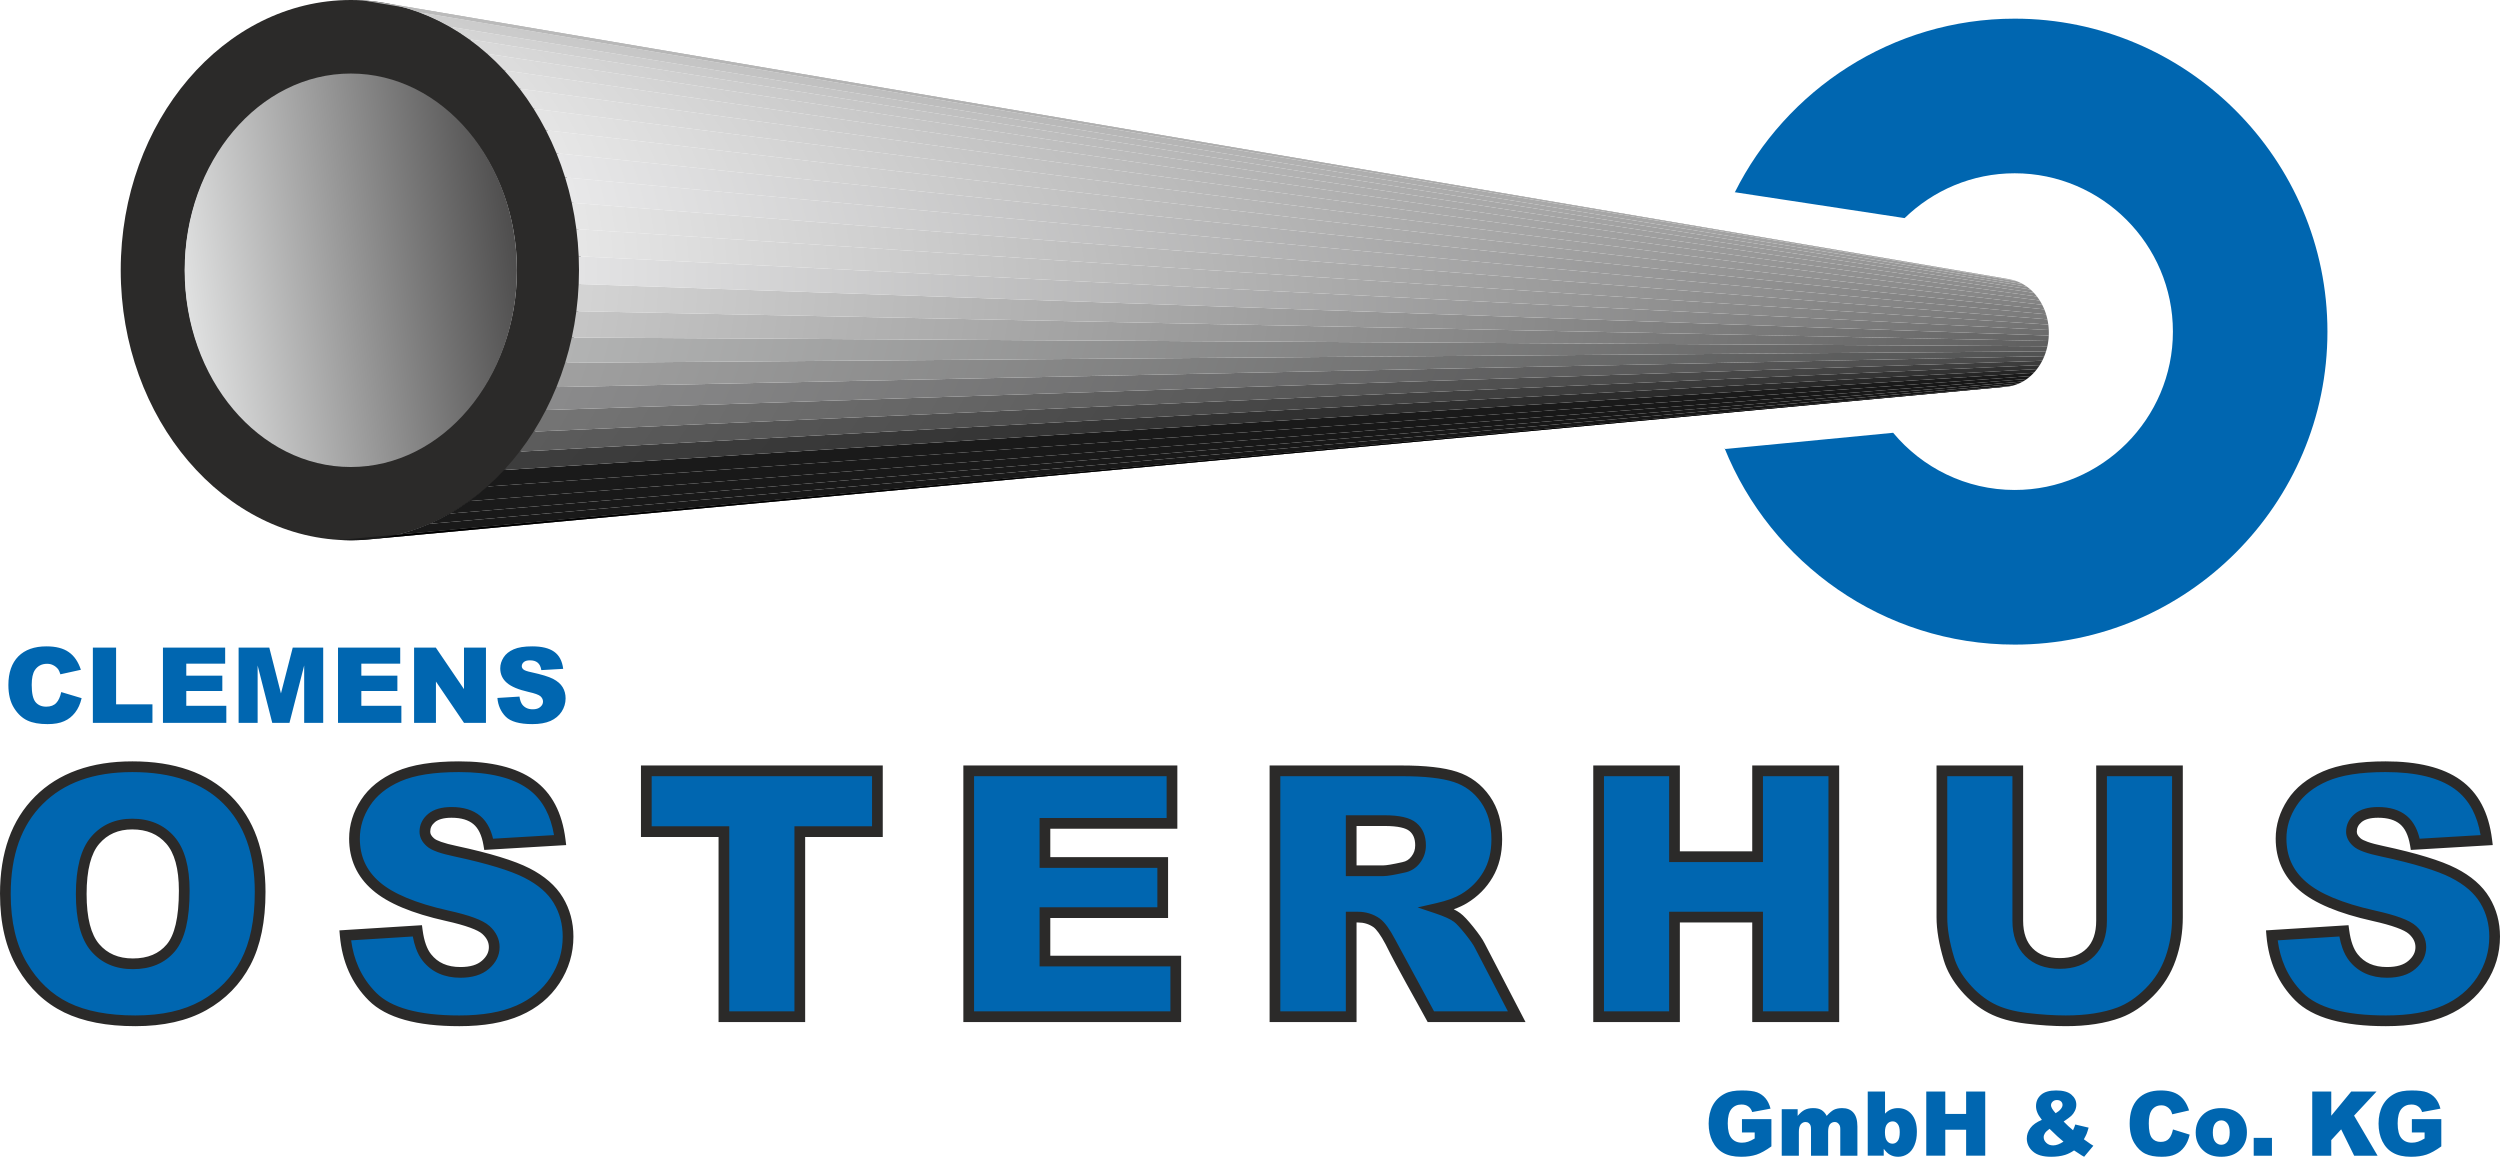 <?xml version="1.0" encoding="utf-8"?>
<svg xmlns="http://www.w3.org/2000/svg" height="370.167mm" style="shape-rendering:geometricPrecision; text-rendering:geometricPrecision; image-rendering:optimizeQuality; fill-rule:evenodd; clip-rule:evenodd" version="1.1" viewBox="0 0 7999.196 3701.308" width="799.998mm">
 <defs>
  <style type="text/css">
   
    .fil2 {fill:#2B2A29}
    .fil3 {fill:#0066B0}
    .fil1 {fill:#2B2A29;fill-rule:nonzero}
    .fil0 {fill:#0066B0;fill-rule:nonzero}
    .fil17 {fill:url(#id0)}
    .fil30 {fill:url(#id1)}
    .fil22 {fill:url(#id2)}
    .fil10 {fill:url(#id3)}
    .fil27 {fill:url(#id4)}
    .fil25 {fill:url(#id5)}
    .fil26 {fill:url(#id6)}
    .fil19 {fill:url(#id7)}
    .fil21 {fill:url(#id8)}
    .fil14 {fill:url(#id9)}
    .fil28 {fill:url(#id10)}
    .fil7 {fill:url(#id11)}
    .fil11 {fill:url(#id12)}
    .fil12 {fill:url(#id13)}
    .fil16 {fill:url(#id14)}
    .fil20 {fill:url(#id15)}
    .fil15 {fill:url(#id16)}
    .fil32 {fill:url(#id17)}
    .fil6 {fill:url(#id18)}
    .fil23 {fill:url(#id19)}
    .fil4 {fill:url(#id20)}
    .fil5 {fill:url(#id21)}
    .fil31 {fill:url(#id22)}
    .fil33 {fill:url(#id23)}
    .fil24 {fill:url(#id24)}
    .fil8 {fill:url(#id25)}
    .fil13 {fill:url(#id26)}
    .fil29 {fill:url(#id27)}
    .fil35 {fill:url(#id28)}
    .fil18 {fill:url(#id29)}
    .fil34 {fill:url(#id30)}
    .fil9 {fill:url(#id31)}
   
  </style>
  <linearGradient gradientUnits="userSpaceOnUse" id="id0" x1="1997.554" x2="6329.661" y1="405.528" y2="1957.198">
   <stop offset="0" style="stop-opacity:1; stop-color:#A1A1A1"/>
   <stop offset="1" style="stop-opacity:1; stop-color:#505151"/>
  </linearGradient>
  <linearGradient gradientUnits="userSpaceOnUse" id="id1" x1="2608.571" x2="5458.103" y1="2011.739" y2="-902.654">
   <stop offset="0" style="stop-opacity:1; stop-color:#EDEDED"/>
   <stop offset="1" style="stop-opacity:1; stop-color:#7B7B7B"/>
  </linearGradient>
  <linearGradient gradientUnits="userSpaceOnUse" id="id2" x1="1844.205" x2="6555.416" y1="1097.187" y2="691.85">
   <stop offset="0" style="stop-opacity:1; stop-color:#E7E7E7"/>
   <stop offset="1" style="stop-opacity:1; stop-color:#717171"/>
  </linearGradient>
  <linearGradient gradientUnits="userSpaceOnUse" id="id3" x1="3108.659" x2="4815.335" y1="104.216" y2="2751.66">
   <stop offset="0" style="stop-opacity:1; stop-color:#1A1A1A"/>
   <stop offset="1" style="stop-opacity:1; stop-color:#171717"/>
  </linearGradient>
  <linearGradient gradientUnits="userSpaceOnUse" href="#id1" id="id4" x1="2142.175" x2="6099.567" y1="1791.603" y2="-468.534">
  </linearGradient>
  <linearGradient gradientUnits="userSpaceOnUse" id="id5" x1="1943.654" x2="6383.595" y1="1542.884" y2="-47.217">
   <stop offset="0" style="stop-opacity:1; stop-color:#ECECED"/>
   <stop offset="1" style="stop-opacity:1; stop-color:#767676"/>
  </linearGradient>
  <linearGradient gradientUnits="userSpaceOnUse" id="id6" x1="2034.958" x2="6252.939" y1="1672.578" y2="-265.847">
   <stop offset="0" style="stop-opacity:1; stop-color:#EDEDED"/>
   <stop offset="1" style="stop-opacity:1; stop-color:#797979"/>
  </linearGradient>
  <linearGradient gradientUnits="userSpaceOnUse" id="id7" x1="1878.502" x2="6505.009" y1="650.755" y2="1452.9">
   <stop offset="0" style="stop-opacity:1; stop-color:#C6C6C6"/>
   <stop offset="1" style="stop-opacity:1; stop-color:#5F5F5F"/>
  </linearGradient>
  <linearGradient gradientUnits="userSpaceOnUse" id="id8" x1="1851.659" x2="6555.628" y1="946.848" y2="946.848">
   <stop offset="0" style="stop-opacity:1; stop-color:#E3E3E4"/>
   <stop offset="1" style="stop-opacity:1; stop-color:#6C6C6C"/>
  </linearGradient>
  <linearGradient gradientUnits="userSpaceOnUse" id="id9" x1="2384.29" x2="5804.92" y1="113.598" y2="2499.621">
   <stop offset="0" style="stop-opacity:1; stop-color:#5E5E5E"/>
   <stop offset="1" style="stop-opacity:1; stop-color:#2E2E2E"/>
  </linearGradient>
  <linearGradient gradientUnits="userSpaceOnUse" href="#id1" id="id10" x1="2271.211" x2="5918.01" y1="1894.149" y2="-648.926">
  </linearGradient>
  <linearGradient gradientUnits="userSpaceOnUse" id="id11" x1="3690.12" x2="3946.105" y1="774.532" y2="2183.939">
   <stop offset="0" style="stop-opacity:1; stop-color:black"/>
   <stop offset="1" style="stop-opacity:1; stop-color:black"/>
  </linearGradient>
  <linearGradient gradientUnits="userSpaceOnUse" href="#id3" id="id12" x1="2922.745" x2="5074.918" y1="59.734" y2="2746.841">
  </linearGradient>
  <linearGradient gradientUnits="userSpaceOnUse" id="id13" x1="2721.036" x2="5345.684" y1="33.173" y2="2716.213">
   <stop offset="0" style="stop-opacity:1; stop-color:#1A1A1A"/>
   <stop offset="1" style="stop-opacity:1; stop-color:#1A1A1A"/>
  </linearGradient>
  <linearGradient gradientUnits="userSpaceOnUse" id="id14" x1="2093.503" x2="6194.419" y1="283.514" y2="2168.16">
   <stop offset="0" style="stop-opacity:1; stop-color:#8C8C8D"/>
   <stop offset="1" style="stop-opacity:1; stop-color:#474747"/>
  </linearGradient>
  <linearGradient gradientUnits="userSpaceOnUse" id="id15" x1="1844.237" x2="6555.381" y1="797.25" y2="1202.587">
   <stop offset="0" style="stop-opacity:1; stop-color:#D4D4D4"/>
   <stop offset="1" style="stop-opacity:1; stop-color:#636363"/>
  </linearGradient>
  <linearGradient gradientUnits="userSpaceOnUse" id="id16" x1="2251.588" x2="5990.18" y1="200.232" y2="2335.149">
   <stop offset="0" style="stop-opacity:1; stop-color:#767676"/>
   <stop offset="1" style="stop-opacity:1; stop-color:#3A3A3A"/>
  </linearGradient>
  <linearGradient gradientUnits="userSpaceOnUse" href="#id1" id="id17" x1="3011.456" x2="4912.48" y1="1975.721" y2="-973.238">
  </linearGradient>
  <linearGradient gradientUnits="userSpaceOnUse" href="#id3" id="id18" x1="3836.297" x2="3748.464" y1="1966.819" y2="997.607">
  </linearGradient>
  <linearGradient gradientUnits="userSpaceOnUse" id="id19" x1="1830.6" x2="6552.876" y1="1253.17" y2="434.241">
   <stop offset="0" style="stop-opacity:1; stop-color:#E9E9E9"/>
   <stop offset="1" style="stop-opacity:1; stop-color:#737373"/>
  </linearGradient>
  <linearGradient gradientUnits="userSpaceOnUse" id="id20" x1="3887.903" x2="3704.194" y1="-313.15" y2="1208.265">
   <stop offset="0" style="stop-opacity:1; stop-color:#E7E7E7"/>
   <stop offset="1" style="stop-opacity:1; stop-color:#6D6D6D"/>
  </linearGradient>
  <linearGradient gradientUnits="userSpaceOnUse" href="#id3" id="id21" x1="3751.215" x2="3751.215" y1="1728.748" y2="1237.472">
  </linearGradient>
  <linearGradient gradientUnits="userSpaceOnUse" href="#id1" id="id22" x1="2815.468" x2="5182.187" y1="2002.868" y2="-951.016">
  </linearGradient>
  <linearGradient gradientUnits="userSpaceOnUse" href="#id6" id="id23" x1="3261.417" x2="4550.849" y1="1851.216" y2="-903.183">
  </linearGradient>
  <linearGradient gradientUnits="userSpaceOnUse" href="#id5" id="id24" x1="1861.842" x2="6497.39" y1="1405.086" y2="184.323">
  </linearGradient>
  <linearGradient gradientUnits="userSpaceOnUse" href="#id3" id="id25" x1="3523.555" x2="4205.76" y1="457.415" y2="2480.851">
  </linearGradient>
  <linearGradient gradientUnits="userSpaceOnUse" id="id26" x1="2540.501" x2="5590.205" y1="54.867" y2="2629.865">
   <stop offset="0" style="stop-opacity:1; stop-color:#3F3F3F"/>
   <stop offset="1" style="stop-opacity:1; stop-color:#242424"/>
  </linearGradient>
  <linearGradient gradientUnits="userSpaceOnUse" href="#id1" id="id27" x1="2425.91" x2="5704.812" y1="1970.912" y2="-797.184">
  </linearGradient>
  <linearGradient gradientUnits="userSpaceOnUse" id="id28" x1="1733.581" x2="511.221" y1="774.533" y2="955.031">
   <stop offset="0" style="stop-opacity:1; stop-color:#434242"/>
   <stop offset="1" style="stop-opacity:1; stop-color:#EBECEC"/>
  </linearGradient>
  <linearGradient gradientUnits="userSpaceOnUse" id="id29" x1="1912.023" x2="6447.23" y1="523.345" y2="1717.696">
   <stop offset="0" style="stop-opacity:1; stop-color:#B3B4B4"/>
   <stop offset="1" style="stop-opacity:1; stop-color:#585858"/>
  </linearGradient>
  <linearGradient gradientUnits="userSpaceOnUse" href="#id19" id="id30" x1="3541.298" x2="4145.335" y1="1556.518" y2="-646.809">
  </linearGradient>
  <linearGradient gradientUnits="userSpaceOnUse" href="#id3" id="id31" x1="3305.309" x2="4540.866" y1="218.046" y2="2678.695">
  </linearGradient>
 </defs>
 <g id="Ebene_x0020_1">
  
  <g id="_1523796287680">
   <path class="fil0" d="M17.149 2859.758c0,-127.443 36.256,-227.421 107.668,-298.834 71.412,-72.512 171.39,-107.668 298.835,-107.668 130.739,0 231.815,35.157 302.129,105.471 71.412,70.314 106.569,168.094 106.569,295.538 0,91.189 -15.381,166.997 -46.143,225.225 -30.761,59.326 -75.807,104.372 -134.035,137.332 -59.328,32.96 -131.839,49.439 -218.633,49.439 -88.991,0 -162.601,-14.283 -220.829,-42.848 -58.229,-27.466 -105.471,-72.511 -141.726,-134.035 -35.158,-60.426 -53.835,-137.333 -53.835,-229.619zm242.803 1.099c0,79.103 15.38,136.234 43.946,171.39 29.664,34.059 70.314,51.637 120.852,51.637 52.735,0 93.385,-17.578 121.95,-50.538 28.565,-34.059 42.848,-95.584 42.848,-183.476 0,-73.61 -15.381,-127.443 -45.045,-161.501 -29.664,-35.158 -70.314,-51.637 -121.95,-51.637 -48.341,0 -87.892,17.578 -117.556,51.637 -29.664,35.157 -45.045,92.286 -45.045,172.488zm844.59 131.839l230.716 -14.283c5.493,37.354 15.381,65.92 30.763,85.695 25.269,30.762 60.426,47.241 107.668,47.241 34.059,0 60.426,-7.69 79.102,-24.17 19.776,-16.479 28.565,-35.157 28.565,-57.129 0,-19.776 -8.789,-38.453 -26.367,-54.934 -17.578,-15.38 -59.327,-30.762 -124.148,-45.045 -106.57,-24.171 -182.377,-56.031 -227.421,-95.584 -46.143,-39.551 -69.216,-90.088 -69.216,-151.613 0,-40.65 12.086,-78.004 35.158,-114.261 23.072,-36.255 58.227,-63.722 105.47,-84.597 47.242,-20.874 112.063,-30.762 193.364,-30.762 101.075,0 176.883,18.677 229.617,56.031 52.736,37.354 84.597,96.682 94.485,179.081l-228.52 13.184c-5.493,-36.255 -18.676,-61.525 -38.452,-78.004 -19.776,-16.48 -46.143,-24.171 -80.202,-24.171 -28.565,0 -49.439,5.493 -63.722,17.578 -14.283,12.085 -21.974,26.367 -21.974,43.947 0,12.085 5.493,24.17 17.579,34.058 10.986,9.888 38.452,19.776 81.3,28.565 105.471,23.072 182.376,46.143 227.421,69.214 46.143,24.171 80.201,52.736 101.076,87.893 20.875,34.058 30.762,73.61 30.762,116.458 0,50.538 -14.283,96.681 -41.749,139.528 -27.466,41.749 -67.017,74.709 -116.457,96.682 -50.538,21.974 -113.161,32.96 -190.066,32.96 -132.938,0 -226.324,-26.367 -276.861,-76.905 -51.637,-51.637 -81.301,-117.555 -87.892,-196.659zm963.425 -526.256l739.394 0 0 194.463 -248.297 0 0 592.174 -242.802 0 0 -592.174 -248.296 0 0 -194.463zm1031.546 0l650.403 0 0 168.094 -406.502 0 0 125.247 376.838 0 0 160.403 -376.838 0 0 154.911 418.587 0 0 177.982 -662.488 0 0 -786.637zm979.909 786.637l0 -786.637 405.403 0c74.709,0 131.838,6.592 171.39,19.776 40.65,12.085 72.511,36.255 96.682,71.413 24.171,35.157 36.255,76.905 36.255,127.443 0,43.947 -8.789,81.301 -27.466,113.161 -18.677,31.861 -45.045,57.13 -76.905,76.906 -20.875,13.184 -49.44,23.072 -85.696,31.861 28.565,8.789 49.44,18.677 62.624,28.565 8.789,6.591 21.973,19.776 39.551,41.749 16.48,20.874 27.466,37.354 34.059,48.341l117.555 227.421 -274.663 0 -129.641 -239.506c-16.479,-31.861 -30.762,-51.637 -43.946,-61.525 -17.579,-12.085 -37.354,-17.578 -59.328,-17.578l-21.973 0 0 318.61 -243.901 0zm243.901 -466.928l103.274 0c10.987,0 31.861,-3.297 63.721,-10.987 16.48,-3.296 29.664,-10.986 39.552,-24.17 9.888,-14.283 15.381,-28.565 15.381,-46.143 0,-25.269 -7.691,-45.045 -24.171,-58.228 -16.48,-14.283 -46.142,-20.875 -91.188,-20.875l-106.57 0 0 160.403zm791.671 -319.709l242.802 0 0 274.664 265.874 0 0 -274.664 243.901 0 0 786.637 -243.901 0 0 -318.61 -265.874 0 0 318.61 -242.802 0 0 -786.637zm1609.252 0l242.803 0 0 468.027c0,47.242 -7.691,91.189 -21.974,131.839 -14.282,41.748 -37.353,78.003 -68.115,108.766 -30.763,30.762 -62.624,52.735 -96.683,64.821 -47.241,17.578 -104.372,26.367 -170.29,26.367 -38.453,0 -80.202,-2.197 -125.247,-7.69 -45.046,-5.493 -83.499,-16.48 -113.162,-31.861 -30.763,-16.48 -58.229,-38.453 -83.497,-68.117 -25.27,-29.663 -42.848,-59.327 -51.637,-91.187 -15.381,-49.44 -23.072,-93.386 -23.072,-132.938l0 -468.027 242.802 0 0 480.113c0,42.847 12.085,75.807 35.157,99.977 24.171,24.171 57.13,36.255 98.879,36.255 41.748,0 74.708,-12.085 98.878,-36.255 23.072,-23.072 35.157,-57.13 35.157,-99.977l0 -480.113zm544.658 526.256l230.716 -14.283c5.493,37.354 15.381,65.92 30.763,85.695 25.269,30.762 60.426,47.241 107.668,47.241 34.059,0 60.426,-7.69 79.102,-24.17 19.776,-16.479 28.565,-35.157 28.565,-57.129 0,-19.776 -8.789,-38.453 -26.367,-54.934 -17.578,-15.38 -59.327,-30.762 -124.148,-45.045 -106.57,-24.171 -182.377,-56.031 -227.421,-95.584 -46.143,-39.551 -69.216,-90.088 -69.216,-151.613 0,-40.65 12.086,-78.004 35.158,-114.261 23.072,-36.255 58.227,-63.722 105.47,-84.597 47.242,-20.874 112.063,-30.762 193.364,-30.762 101.075,0 176.883,18.677 229.618,56.031 52.736,37.354 84.597,96.682 94.485,179.081l-228.521 13.184c-5.493,-36.255 -18.676,-61.525 -38.452,-78.004 -19.776,-16.48 -46.143,-24.171 -80.202,-24.171 -28.565,0 -49.439,5.493 -63.722,17.578 -14.283,12.085 -21.974,26.367 -21.974,43.947 0,12.085 5.493,24.17 17.579,34.058 10.986,9.888 38.452,19.776 81.3,28.565 105.471,23.072 182.376,46.143 227.422,69.214 46.143,24.171 80.201,52.736 101.076,87.893 20.875,34.058 30.762,73.61 30.762,116.458 0,50.538 -14.283,96.681 -41.749,139.528 -27.466,41.749 -67.017,74.709 -116.458,96.682 -50.538,21.974 -113.161,32.96 -190.066,32.96 -132.938,0 -226.324,-26.367 -276.861,-76.905 -51.637,-51.637 -81.301,-117.555 -87.892,-196.659z"/>
   <path class="fil1" d="M-0 2860.298c0,-66.172 9.271,-125.201 27.833,-177.062 18.718,-52.286 46.888,-97.227 84.53,-134.783l-0.034 -0.03c37.534,-37.531 82.459,-65.682 134.793,-84.456 51.819,-18.587 110.596,-27.871 176.353,-27.871 67.286,0 127.123,9.12 179.494,27.349 52.88,18.405 97.966,46.069 135.249,82.964 37.21,36.919 65.094,81.23 83.674,132.897 18.417,51.23 27.622,109.434 27.622,174.582 0,46.93 -3.984,89.871 -11.964,128.827 -8.047,39.29 -20.164,74.317 -36.373,105.105 -16.221,30.812 -36.112,58.24 -59.617,82.291 -23.608,24.158 -50.745,44.828 -81.369,62.014l-0.067 0c-30.703,17.171 -65.114,30.022 -103.254,38.569 -37.853,8.482 -79.144,12.713 -123.873,12.713 -91.185,0 -167.095,-14.682 -227.72,-44.041l-0.066 -0.066c-30.695,-15.009 -58.491,-34.294 -83.326,-57.878 -24.698,-23.446 -46.471,-51.104 -65.271,-82.972 -18.938,-32.013 -33.145,-68.027 -42.587,-108.002 -9.342,-39.551 -14.028,-82.946 -14.028,-130.15zm60.12 -165.54c-17.218,48.113 -25.819,103.303 -25.819,165.54 0,44.669 4.371,85.475 13.088,122.376 8.639,36.566 21.546,69.362 38.701,98.354 17.209,29.181 37.017,54.378 59.377,75.609 22.35,21.219 47.255,38.53 74.668,51.943l0.014 -0.029c55.831,27.038 126.785,40.559 212.848,40.559 42.609,0 81.438,-3.918 116.504,-11.778 34.763,-7.788 66.076,-19.472 93.953,-35.059l-0.012 -0.029c27.853,-15.628 52.407,-34.292 73.601,-55.983 21.201,-21.686 39.169,-46.481 53.857,-74.384 14.736,-27.985 25.778,-59.98 33.159,-95.996 7.44,-36.336 11.158,-76.996 11.158,-121.993 0,-61.436 -8.49,-115.802 -25.481,-163.06 -16.81,-46.748 -42.013,-86.808 -75.633,-120.168 -33.584,-33.238 -74.378,-58.222 -122.388,-74.929 -48.521,-16.882 -104.605,-25.337 -168.238,-25.337 -62.056,0 -116.997,8.569 -164.83,25.73 -47.322,16.973 -88.007,42.486 -122.066,76.548l-0.066 0c-33.908,33.82 -59.365,74.523 -76.392,122.084zm216.985 166.092c0,38.32 3.506,70.988 10.492,97.949 6.731,25.984 16.628,46.651 29.669,61.957 13.083,15.264 28.508,26.731 46.272,34.379 17.951,7.719 38.481,11.594 61.585,11.594 23.852,0 44.875,-3.814 63.003,-11.412 17.69,-7.417 32.825,-18.557 45.335,-33.396 12.588,-14.912 22.144,-36.239 28.679,-64.038 6.848,-29.132 10.267,-65.063 10.267,-107.839 0,-35.561 -3.53,-66.04 -10.567,-91.442 -6.789,-24.494 -16.8,-44.287 -30.007,-59.356 -13.287,-15.149 -28.837,-26.47 -46.691,-33.984 -18.047,-7.604 -38.775,-11.395 -62.217,-11.395 -22.168,0 -42.02,3.857 -59.517,11.553 -17.389,7.64 -32.666,19.126 -45.777,34.426l-0.067 0.067c-13.161,15.258 -23.122,35.96 -29.89,62.037 -7.051,27.173 -10.569,60.156 -10.569,98.9zm-22.604 106.524c-7.788,-30.06 -11.697,-65.584 -11.697,-106.524 0,-41.364 3.921,-77.209 11.778,-107.475 8.094,-31.194 20.443,-56.469 37.062,-75.766 16.546,-19.315 35.89,-33.839 57.962,-43.541 21.959,-9.654 46.417,-14.494 73.318,-14.494 27.826,0 52.972,4.724 75.483,14.203 22.703,9.557 42.402,23.869 59.149,42.958 16.636,18.987 29.063,43.244 37.24,72.759 7.931,28.622 11.908,62.139 11.908,100.55 0,45.3 -3.73,83.813 -11.202,115.608 -7.791,33.129 -19.756,59.234 -35.913,78.379 -16.046,19.029 -35.519,33.341 -58.33,42.904 -22.386,9.388 -47.79,14.094 -76.136,14.094 -27.767,0 -52.806,-4.816 -75.118,-14.415 -22.554,-9.703 -42.135,-24.251 -58.733,-43.62 -16.449,-19.308 -28.717,-44.536 -36.771,-75.621zm848.987 8.417l246.643 -15.463 2.098 15.869c2.311,17.483 5.822,32.771 10.498,45.821 4.475,12.498 9.993,22.892 16.53,31.133 10.801,13.645 23.839,23.875 39.12,30.661 15.56,6.913 33.82,10.382 54.784,10.382 15.767,0 29.454,-1.747 41.031,-5.257 10.988,-3.336 20.242,-8.272 27.731,-14.81l0.073 -0.066c7.646,-6.61 13.317,-13.639 17.015,-21.073 3.488,-6.998 5.221,-14.531 5.221,-22.577 0,-7.629 -1.631,-14.828 -4.906,-21.583 -3.439,-7.089 -8.775,-13.93 -16.021,-20.509l0.03 -0.03c-7.174,-6.495 -20.103,-13.136 -38.762,-19.964 -20.17,-7.386 -46.033,-14.56 -77.579,-21.582 -54.36,-12.135 -100.865,-26.324 -139.561,-42.535 -39.665,-16.609 -71.563,-35.494 -95.729,-56.62 -24.809,-21.425 -43.45,-45.912 -55.925,-73.456 -12.468,-27.537 -18.708,-57.901 -18.708,-91.084 0,-21.746 3.203,-43.02 9.594,-63.802 6.331,-20.569 15.791,-40.496 28.38,-59.774 12.729,-19.587 28.58,-36.997 47.585,-52.243 18.787,-15.07 40.637,-28.035 65.573,-38.902 24.839,-10.818 54.105,-18.914 87.791,-24.275 33.347,-5.306 70.817,-7.956 112.405,-7.956 51.479,0 97.088,4.846 136.845,14.566 40.454,9.891 74.741,24.84 102.872,44.864l-0.018 0.03c28.635,20.297 51.394,46.488 68.307,78.579 16.676,31.656 27.652,68.92 32.934,111.782l2.232 18.077 -262.08 15.542 -2.572 -15.179c-2.753,-16.258 -6.943,-30.115 -12.565,-41.546 -5.306,-10.782 -11.892,-19.448 -19.739,-25.961 -7.95,-6.609 -17.574,-11.607 -28.859,-15.003 -11.819,-3.566 -25.481,-5.33 -40.976,-5.33 -12.595,0 -23.45,1.286 -32.522,3.827 -8.387,2.359 -15.222,5.73 -20.467,10.097 -5.251,4.379 -9.139,9.132 -11.637,14.245 -2.372,4.84 -3.554,10.309 -3.554,16.391 0,3.487 0.813,6.78 2.426,9.897 1.91,3.687 4.943,7.325 9.072,10.928l0.4 0.339c3.851,3.597 11.437,7.392 22.723,11.395 12.88,4.579 29.635,9.005 50.223,13.317l0.073 0c53.213,11.468 99.173,23.117 137.863,34.93 39.047,11.917 70.484,23.985 94.303,36.179l0.024 -0.055c24.13,12.305 45.136,26.179 62.995,41.667 18.089,15.688 32.844,32.99 44.221,51.946l0.03 -0.018c22.522,37.343 33.79,79.113 33.79,125.299 0,26.797 -3.724,52.643 -11.177,77.542 -7.41,24.772 -18.544,48.543 -33.389,71.303l-0.067 0.066c-15.009,22.765 -32.838,42.765 -53.541,59.941 -20.63,17.115 -44.226,31.534 -70.847,43.196l0.012 0.026c-26.257,11.543 -55.845,20.187 -88.779,25.924 -32.534,5.67 -68.288,8.508 -107.269,8.508 -68.246,0 -126.341,-6.677 -174.236,-20.002 -49.296,-13.711 -87.864,-34.488 -115.675,-62.295 -27.149,-27.154 -48.452,-58.081 -63.91,-92.775 -15.379,-34.542 -24.846,-72.558 -28.393,-114.055l-1.486 -17.398 17.501 -1.092zm217.335 20.673l-197.293 12.371c4.1,31 11.959,59.526 23.554,85.566 13.657,30.667 32.644,58.161 56.948,82.461 23.651,23.655 57.173,41.53 100.526,53.588 44.688,12.431 99.744,18.661 165.128,18.661 37.185,0 71.024,-2.66 101.515,-7.973 30.102,-5.244 57.009,-13.086 80.732,-23.516l0.073 0c23.523,-10.3 44.413,-23.075 62.727,-38.261 18.223,-15.119 33.802,-32.547 46.791,-52.225l-0.012 -0.012c12.983,-19.909 22.728,-40.734 29.229,-62.462 6.47,-21.612 9.702,-44.202 9.702,-67.76 0,-39.872 -9.611,-75.749 -28.835,-107.615l0 -0.067c-9.49,-15.815 -21.928,-30.369 -37.282,-43.686 -15.603,-13.536 -34.336,-25.846 -56.16,-36.979l0 -0.061c-22.024,-11.28 -51.593,-22.595 -88.699,-33.917 -37.216,-11.365 -82.237,-22.747 -135.05,-34.13 -22.225,-4.67 -40.43,-9.484 -54.59,-14.518 -15.766,-5.603 -27.319,-11.795 -34.639,-18.629 -7.204,-6.379 -12.741,-13.251 -16.573,-20.649 -4.197,-8.095 -6.313,-16.609 -6.313,-25.572 0,-11.152 2.396,-21.631 7.174,-31.394 4.64,-9.478 11.468,-17.992 20.479,-25.5 9.047,-7.543 20.097,-13.153 33.062,-16.791 12.244,-3.439 26.185,-5.172 41.764,-5.172 18.744,0 35.669,2.256 50.757,6.803 15.633,4.701 29.272,11.886 40.915,21.571 11.571,9.606 21.11,22.025 28.581,37.215 5.214,10.607 9.411,22.541 12.577,35.773l195.048 -11.565c-5.342,-31.188 -14.185,-58.501 -26.537,-81.939 -14.433,-27.398 -33.687,-49.629 -57.761,-66.688l-0.067 0c-24.601,-17.507 -54.965,-30.672 -91.089,-39.502 -36.827,-8.999 -79.756,-13.493 -128.803,-13.493 -40.26,0 -75.942,2.469 -107.044,7.416 -30.776,4.901 -57.27,12.19 -79.489,21.874 -22.122,9.636 -41.382,21.037 -57.798,34.209 -16.203,12.995 -29.647,27.725 -40.351,44.208 -10.855,16.609 -18.968,33.675 -24.36,51.194 -5.324,17.294 -7.986,35.221 -7.986,53.753 0,28.344 5.209,54.014 15.621,77.015 10.418,22.995 26.112,43.553 47.088,61.672l0.06 0.067c21.304,18.635 50.097,35.579 86.428,50.788 37.142,15.56 81.727,29.162 133.794,40.793 33.456,7.447 60.793,15.016 82.006,22.784 22.686,8.308 39.326,17.228 49.914,26.833l0.073 0c10.473,9.497 18.392,19.83 23.79,30.958 5.597,11.546 8.387,23.711 8.387,36.452 0,13.371 -2.942,25.99 -8.836,37.852 -5.688,11.419 -14.124,21.977 -25.324,31.655 -11.177,9.727 -24.609,16.949 -40.273,21.704 -15.112,4.591 -32.097,6.87 -50.939,6.87 -25.542,0 -48.398,-4.5 -68.585,-13.463 -20.467,-9.096 -37.834,-22.674 -52.116,-40.708 -8.848,-11.171 -16.161,-24.785 -21.892,-40.782 -4.009,-11.183 -7.258,-23.548 -9.745,-37.076zm747.18 -547.183l756.549 0 0 228.759 -248.298 0 0 592.184 -277.103 0 0 -592.184 -248.305 0 0 -228.759 17.156 0zm722.25 34.299l-705.107 0 0 160.161 248.304 0 0 592.185 208.505 0 0 -592.185 248.299 0 0 -160.161zm309.304 -34.299l667.563 0 0 202.392 -406.506 0 0 90.95 376.84 0 0 194.703 -376.84 0 0 120.617 418.592 0 0 212.28 -696.799 0 0 -820.942 17.149 0zm633.265 34.299l-616.115 0 0 752.346 628.201 0 0 -143.684 -418.593 0 0 -189.208 376.841 0 0 -126.111 -376.841 0 0 -159.549 406.507 0 0 -133.794zm329.509 769.496l0 -803.795 422.195 0c37.986,0 71.758,1.643 101.254,4.961 29.89,3.366 55.3,8.465 76.161,15.317l-0.006 0.025c21.619,6.973 41.169,17.003 58.646,30.017 17.519,13.051 32.923,29.09 46.203,48.053l0.066 0c13.245,19.017 23.148,40.102 29.739,63.213 6.525,22.898 9.782,47.706 9.782,74.383 0,46.652 -10.146,87.282 -30.431,121.684 -9.975,17.143 -21.873,32.638 -35.711,46.518 -13.869,13.924 -29.569,26.149 -47.088,36.718 -11.213,6.75 -24.554,12.948 -39.951,18.569l-1.692 0.606c8.138,4.088 15.058,8.217 20.758,12.414l-0.024 0.03c5.366,3.918 11.601,9.679 18.689,17.246 6.768,7.223 14.573,16.307 23.372,27.192l0 0.067c8.847,11.061 16.148,20.715 21.861,28.95 6.046,8.714 10.68,16.282 13.864,22.698l0.03 -0.018 131.126 252.298 -313.076 0c-44.081,-81.463 -94.086,-166.709 -134.789,-249.054 -7.798,-14.737 -15.148,-26.852 -22.031,-36.342 -6.191,-8.545 -11.686,-14.597 -16.476,-18.187l-0.012 0.018c-7.338,-5.045 -15.131,-8.817 -23.354,-11.315 -8.192,-2.487 -17.082,-3.736 -26.627,-3.736l-4.276 0 0 318.616 -278.201 0 0 -17.147zm34.3 -769.496l0 752.346 209.602 0 0 -318.618 38.574 0c12.626,0 24.815,1.783 36.542,5.342 11.674,3.548 22.638,8.836 32.862,15.87l0.34 0.267c7.968,5.803 16.124,14.445 24.457,25.942 7.714,10.643 15.888,24.093 24.512,40.363l124.935 230.832 236.26 0 -105.086 -202.191 -0.134 -0.334c-2.48,-5.045 -6.318,-11.297 -11.479,-18.732 -5.579,-8.041 -12.371,-17.052 -20.352,-27.033l-0.036 0.024c-8.223,-10.164 -15.439,-18.581 -21.625,-25.179 -5.851,-6.24 -10.497,-10.631 -13.912,-13.123l-0.066 0c-5.712,-4.203 -13.275,-8.435 -22.668,-12.723 -9.927,-4.531 -21.874,-9.121 -35.815,-13.797l-57.676 -19.35 59.283 -13.542c17.386,-3.972 32.862,-8.435 46.385,-13.366 13.105,-4.785 24.433,-10.042 33.923,-15.754 15.252,-9.199 28.768,-19.684 40.527,-31.491 11.765,-11.808 21.904,-25.028 30.418,-39.684l0.067 -0.134c17.064,-28.95 25.602,-63.765 25.602,-104.268 0,-23.565 -2.808,-45.245 -8.441,-65.008 -5.542,-19.436 -13.845,-37.119 -24.918,-53.025l0.042 -0.037c-11.109,-15.863 -23.96,-29.253 -38.544,-40.114 -14.505,-10.807 -30.769,-19.139 -48.786,-24.949l-0.072 0c-18.684,-6.142 -41.807,-10.752 -69.32,-13.845 -27.907,-3.135 -60.429,-4.694 -97.506,-4.694l-387.895 0zm243.901 285.411l85.578 0c4.676,0 11.892,-0.825 21.589,-2.456 10.819,-1.82 23.893,-4.452 39.181,-7.877l0.473 -0.134c5.991,-1.158 11.358,-3.22 16.081,-6.185 4.755,-2.99 9.042,-6.998 12.833,-12.038l0.072 -0.066c4.003,-5.221 6.98,-10.716 8.921,-16.488 1.934,-5.761 2.911,-12.062 2.911,-18.908 0,-10.564 -1.577,-19.666 -4.713,-27.277 -2.971,-7.21 -7.41,-13.299 -13.299,-18.253l-0.133 -0.066c-5.9,-5.034 -15.034,-8.933 -27.398,-11.723 -13.742,-3.093 -31.17,-4.633 -52.31,-4.633l-89.786 0 0 126.105zm85.578 34.299l-119.876 0 0 -194.703 124.085 0c23.366,0 43.293,1.85 59.811,5.573 17.883,4.027 31.928,10.388 42.134,19.09l-0.024 0.024c10.158,8.569 17.774,19.011 22.838,31.291 4.925,11.941 7.386,25.373 7.386,40.273 0,10.363 -1.595,20.278 -4.779,29.763 -3.178,9.429 -7.871,18.204 -14.094,26.324 -6.251,8.314 -13.578,15.1 -21.94,20.351 -8.423,5.288 -17.731,8.914 -27.871,10.879l-0.006 -0.03c-16.354,3.657 -29.86,6.391 -40.448,8.168 -11.813,1.99 -20.903,2.996 -27.216,2.996zm688.957 -354.008l259.953 0 0 274.665 231.579 0 0 -274.665 278.207 0 0 820.942 -278.207 0 0 -318.616 -231.579 0 0 318.616 -277.103 0 0 -820.942 17.149 0zm225.655 34.299l-208.506 0 0 752.346 208.506 0 0 -318.618 300.177 0 0 318.618 209.608 0 0 -752.346 -209.608 0 0 274.665 -300.177 0 0 -274.665zm1383.604 -34.299l259.971 0 0 485.728c0,23.888 -1.941,47.343 -5.7,70.321 -3.821,22.947 -9.521,45.227 -17.101,66.784 -7.641,21.916 -17.525,42.443 -29.532,61.594 -12.129,19.266 -26.319,37.021 -42.571,53.301 -16.191,16.138 -32.868,29.972 -50.151,41.539 -17.282,11.58 -35.051,20.744 -53.244,27.535l-0.121 0.069c-24.742,9.115 -51.909,15.958 -81.442,20.502 -29.168,4.494 -60.702,6.753 -94.541,6.753 -19.162,0 -39.538,-0.71 -61.066,-2.103 -21.346,-1.379 -43.359,-3.418 -66.1,-6.088 -23.53,-2.76 -45.239,-6.926 -65.069,-12.493 -19.951,-5.6 -38.083,-12.683 -54.457,-21.244 -16.312,-8.551 -31.837,-18.827 -46.633,-30.842 -14.676,-11.925 -28.623,-25.564 -41.782,-40.926 -13.342,-15.488 -24.561,-31.261 -33.718,-47.313 -9.338,-16.282 -16.494,-32.801 -21.528,-49.562 -7.64,-25.585 -13.462,-49.854 -17.343,-72.801 -3.942,-23.208 -5.882,-44.887 -5.882,-65.027l0 -485.728 277.073 0 0 496.899c0,19.502 2.669,36.682 7.944,51.515 5.034,14.373 12.614,26.658 22.68,36.84 10.067,10.224 22.135,17.931 36.264,23.104 14.493,5.33 31.291,7.993 50.393,7.993 18.859,0 35.536,-2.62 49.908,-7.859 13.948,-5.064 25.954,-12.669 36.142,-22.826 20.254,-20.279 30.442,-49.92 30.442,-88.767l0 -496.899 17.162 0zm225.648 34.299l-208.487 0 0 462.601c0,48.313 -13.584,86.057 -40.569,113.018 -13.585,13.639 -29.836,23.887 -48.696,30.727 -18.313,6.671 -38.871,10.006 -61.551,10.006 -23.044,0 -43.784,-3.378 -62.219,-10.133 -18.859,-6.913 -35.112,-17.343 -48.877,-31.285 -13.584,-13.821 -23.772,-30.303 -30.563,-49.423 -6.61,-18.617 -9.885,-39.599 -9.885,-62.91l0 -462.601 -208.487 0 0 451.43c0,18.496 1.759,38.302 5.336,59.399 3.639,21.364 9.096,44.257 16.433,68.652 4.306,14.367 10.431,28.52 18.375,42.456 8.065,14.13 18.071,28.095 29.957,41.885l0.06 0.067c11.826,13.845 24.318,26.045 37.355,36.641 13.039,10.641 26.682,19.666 40.873,27.09 14.009,7.36 30.018,13.55 47.907,18.564 18.01,5.06 37.901,8.869 59.671,11.42 22.438,2.639 43.905,4.634 64.342,5.953 20.193,1.307 39.841,1.973 58.943,1.973 32.201,0 62.037,-2.127 89.507,-6.353 27.228,-4.198 52.152,-10.458 74.711,-18.761l0 0.036c15.646,-5.834 30.988,-13.787 46.088,-23.89 15.161,-10.127 30.139,-22.578 44.936,-37.38 14.676,-14.669 27.288,-30.424 37.901,-47.27 10.612,-16.967 19.344,-35.172 26.196,-54.638 6.913,-19.691 12.129,-40.048 15.585,-61.018 3.457,-20.819 5.154,-42.444 5.154,-64.827l0 -451.43zm317.945 492.212l246.631 -15.463 2.123 15.869c2.304,17.483 5.821,32.771 10.491,45.821 4.488,12.498 10.006,22.892 16.555,31.133 10.794,13.645 23.832,23.875 39.113,30.661 15.585,6.913 33.839,10.382 54.76,10.382 15.767,0 29.472,-1.747 41.055,-5.257 10.976,-3.336 20.254,-8.272 27.713,-14.81l0.061 -0.066c7.701,-6.61 13.341,-13.639 17.04,-21.073 3.517,-6.998 5.214,-14.531 5.214,-22.577 0,-7.629 -1.637,-14.828 -4.912,-21.583 -3.396,-7.089 -8.732,-13.93 -16.009,-20.509 -7.216,-6.531 -20.133,-13.178 -38.75,-19.994 -20.133,-7.386 -46.027,-14.56 -77.561,-21.582 -54.335,-12.135 -100.847,-26.324 -139.536,-42.535 -39.66,-16.609 -71.558,-35.494 -95.754,-56.62 -24.803,-21.425 -43.42,-45.912 -55.912,-73.456 -12.493,-27.537 -18.738,-57.901 -18.738,-91.084 0,-21.746 3.214,-43.02 9.642,-63.802 6.306,-20.569 15.766,-40.496 28.319,-59.774 12.735,-19.587 28.623,-36.997 47.604,-52.243 18.798,-15.07 40.63,-28.035 65.554,-38.902 24.863,-10.818 54.153,-18.914 87.809,-24.275 33.353,-5.306 70.829,-7.956 112.43,-7.956 51.485,0 97.087,4.846 136.808,14.566 40.509,9.891 74.772,24.84 102.91,44.864l-0.061 0.03c28.683,20.297 51.424,46.488 68.343,78.579 16.676,31.656 27.652,68.92 32.929,111.782l2.244 18.077 -262.094 15.542 -2.547 -15.179c-2.79,-16.258 -6.974,-30.115 -12.614,-41.546 -5.275,-10.782 -11.886,-19.448 -19.709,-25.961 -7.943,-6.609 -17.585,-11.607 -28.865,-15.003 -11.825,-3.566 -25.469,-5.33 -40.994,-5.33 -12.553,0 -23.408,1.286 -32.504,3.827 -8.368,2.359 -15.222,5.73 -20.436,10.097 -5.276,4.379 -9.157,9.132 -11.644,14.245 -2.365,4.84 -3.578,10.309 -3.578,16.391 0,3.487 0.788,6.78 2.426,9.897 1.941,3.687 4.973,7.325 9.096,10.928l0.364 0.339c3.881,3.597 11.461,7.386 22.741,11.395 12.856,4.579 29.654,9.005 50.211,13.317l0.061 0c53.244,11.468 99.21,23.117 137.899,34.93 39.053,11.917 70.466,23.985 94.298,36.179l0 -0.055c24.136,12.305 45.179,26.179 63.007,41.667 18.071,15.688 32.869,32.99 44.209,51.946l0.06 -0.018c22.499,37.343 33.778,79.113 33.778,125.299 0,26.797 -3.76,52.643 -11.158,77.542 -7.459,24.772 -18.556,48.543 -33.414,71.303l-0.061 0.066c-15.039,22.765 -32.868,42.767 -53.547,59.941 -20.618,17.115 -44.208,31.534 -70.829,43.196l0 0.026c-26.258,11.543 -55.852,20.187 -88.78,25.924 -32.565,5.67 -68.282,8.508 -107.275,8.508 -68.221,0 -126.317,-6.677 -174.224,-20.002 -49.301,-13.711 -87.869,-34.488 -115.705,-62.295 -27.106,-27.154 -48.452,-58.081 -63.916,-92.775 -15.342,-34.542 -24.803,-72.558 -28.381,-114.055l-1.455 -17.398 17.464 -1.092zm217.341 20.673l-197.268 12.371c4.063,31 11.946,59.526 23.529,85.566 13.645,30.667 32.686,58.161 56.942,82.461 23.651,23.655 57.185,41.53 100.544,53.588 44.694,12.429 99.756,18.661 165.128,18.661 37.174,0 71.012,-2.66 101.515,-7.973 30.078,-5.244 57.003,-13.086 80.714,-23.516l0.061 0c23.529,-10.3 44.451,-23.075 62.764,-38.261 18.192,-15.125 33.778,-32.547 46.815,-52.225l-0.06 -0.012c12.977,-19.909 22.741,-40.734 29.229,-62.462 6.488,-21.612 9.702,-44.202 9.702,-67.76 0,-39.872 -9.581,-75.749 -28.804,-107.615l0 -0.067c-9.521,-15.815 -21.953,-30.363 -37.295,-43.686 -15.584,-13.536 -34.323,-25.846 -56.153,-36.979l0 -0.061c-22.014,-11.28 -51.607,-22.595 -88.719,-33.917 -37.234,-11.365 -82.231,-22.747 -135.05,-34.13 -22.195,-4.67 -40.448,-9.484 -54.578,-14.518 -15.766,-5.603 -27.288,-11.795 -34.627,-18.629 -7.216,-6.379 -12.735,-13.251 -16.555,-20.649 -4.245,-8.095 -6.367,-16.615 -6.367,-25.572 0,-11.152 2.426,-21.631 7.216,-31.394 4.61,-9.478 11.462,-17.992 20.437,-25.5 9.096,-7.543 20.133,-13.153 33.11,-16.791 12.19,-3.439 26.137,-5.172 41.722,-5.172 18.738,0 35.657,2.256 50.757,6.803 15.646,4.701 29.29,11.886 40.934,21.571 11.582,9.606 21.103,22.025 28.562,37.215 5.214,10.607 9.46,22.541 12.613,35.773l195.025 -11.565c-5.336,-31.188 -14.191,-58.501 -26.5,-81.939 -14.433,-27.398 -33.717,-49.629 -57.792,-66.688l-0.06 0c-24.621,-17.507 -54.942,-30.672 -91.084,-39.502 -36.809,-8.999 -79.744,-13.493 -128.803,-13.493 -40.266,0 -75.924,2.469 -107.033,7.416 -30.806,4.901 -57.306,12.19 -79.501,21.874 -22.134,9.636 -41.418,21.037 -57.791,34.209 -16.191,12.995 -29.654,27.725 -40.388,44.208 -10.855,16.609 -18.98,33.675 -24.317,51.194 -5.336,17.294 -8.005,35.221 -8.005,53.753 0,28.344 5.215,54.014 15.645,77.015 10.37,22.995 26.076,43.553 47.058,61.672l0.061 0.067c21.285,18.635 50.09,35.579 86.415,50.788 37.173,15.56 81.745,29.162 133.836,40.793 33.414,7.447 60.763,15.016 81.988,22.784 22.741,8.332 39.417,17.252 49.969,26.833 10.491,9.497 18.374,19.83 23.772,30.958 5.639,11.546 8.429,23.711 8.429,36.452 0,13.371 -2.972,25.99 -8.854,37.852 -5.699,11.419 -14.13,21.977 -25.348,31.655 -11.159,9.727 -24.561,16.949 -40.267,21.704 -15.1,4.591 -32.079,6.87 -50.939,6.87 -25.529,0 -48.392,-4.5 -68.585,-13.463 -20.437,-9.096 -37.841,-22.674 -52.092,-40.708 -8.853,-11.171 -16.191,-24.785 -21.892,-40.782 -4.002,-11.183 -7.276,-23.548 -9.763,-37.076z"/>
   <path class="fil0" d="M195.937 2214.408l65.226 19.501c-4.371,18.491 -11.095,33.622 -20.845,46.061 -9.414,12.104 -20.845,21.518 -34.967,27.569 -13.785,6.388 -31.604,9.414 -53.121,9.414 -26.224,0 -47.742,-3.699 -64.217,-11.431 -16.811,-7.733 -30.932,-20.846 -43.036,-40.01 -12.104,-19.164 -18.155,-43.708 -18.155,-73.631 0,-39.673 10.759,-70.268 31.94,-91.786 21.182,-21.181 51.105,-31.94 89.769,-31.94 30.259,0 54.13,6.051 71.613,18.491 17.483,12.104 30.259,30.932 38.665,56.484l-65.563 14.457c-2.353,-7.396 -4.707,-12.776 -7.06,-16.137 -4.371,-5.379 -9.414,-9.75 -15.464,-12.777 -6.052,-3.362 -12.777,-4.707 -20.173,-4.707 -16.811,0 -29.923,6.724 -39.001,20.173 -6.724,10.085 -10.086,25.887 -10.086,47.405 0,26.56 4.035,44.717 12.104,54.803 8.068,9.75 19.5,14.794 34.294,14.794 14.121,0 24.879,-4.035 32.276,-12.104 7.396,-7.733 12.44,-19.5 15.801,-34.631zm101.201 -142.217l74.304 0 0 181.554 116.33 0 0 59.174 -190.633 0 0 -240.728zm224.254 0l199.038 0 0 51.441 -124.399 0 0 38.327 115.321 0 0 49.087 -115.321 0 0 47.406 128.096 0 0 54.467 -202.736 0 0 -240.728zm242.074 0l98.174 0 37.319 146.589 37.655 -146.589 97.502 0 0 240.728 -60.855 0 0 -183.572 -47.07 183.572 -55.138 0 -46.734 -183.572 0 183.572 -60.854 0 0 -240.728zm318.058 0l199.038 0 0 51.441 -124.399 0 0 38.327 115.321 0 0 49.087 -115.321 0 0 47.406 128.096 0 0 54.467 -202.736 0 0 -240.728zm243.419 0l69.596 0 90.104 132.803 0 -132.803 70.269 0 0 240.728 -70.269 0 -89.768 -132.132 0 132.132 -69.932 0 0 -240.728zm266.617 161.045l70.605 -4.371c1.681,11.432 4.707,20.173 9.414,26.224 7.731,9.414 18.49,14.458 32.948,14.458 10.423,0 18.492,-2.354 24.208,-7.396 6.051,-5.044 8.741,-10.759 8.741,-17.483 0,-6.052 -2.69,-11.768 -8.069,-16.811 -5.379,-4.707 -18.155,-9.414 -37.992,-13.785 -32.612,-7.396 -55.811,-17.146 -69.595,-29.25 -14.121,-12.104 -21.182,-27.57 -21.182,-46.397 0,-12.44 3.699,-23.871 10.759,-34.966 7.06,-11.095 17.819,-19.501 32.277,-25.888 14.458,-6.388 34.293,-9.414 59.173,-9.414 30.931,0 54.13,5.715 70.267,17.146 16.138,11.432 25.888,29.587 28.915,54.804l-69.932 4.035c-1.681,-11.096 -5.715,-18.828 -11.767,-23.872 -6.052,-5.044 -14.122,-7.396 -24.545,-7.396 -8.741,0 -15.13,1.681 -19.499,5.379 -4.371,3.698 -6.724,8.069 -6.724,13.449 0,3.698 1.681,7.396 5.379,10.422 3.362,3.026 11.767,6.052 24.879,8.742 32.277,7.059 55.812,14.12 69.596,21.18 14.121,7.397 24.544,16.138 30.931,26.897 6.388,10.423 9.414,22.527 9.414,35.638 0,15.466 -4.371,29.587 -12.776,42.7 -8.405,12.776 -20.509,22.863 -35.638,29.587 -15.466,6.723 -34.63,10.086 -58.164,10.086 -40.681,0 -69.259,-8.069 -84.726,-23.535 -15.801,-15.802 -24.88,-35.975 -26.896,-60.183z"/>
   <path class="fil0" d="M5573.717 3623.582l0 -42.735 94.2 0 0 87.19c-17.904,12.907 -33.879,21.798 -47.65,26.387 -14.047,4.589 -30.298,6.883 -49.303,6.883 -23.413,0 -42.693,-4.303 -57.291,-12.62 -14.875,-8.03 -26.166,-20.651 -34.43,-36.998 -7.988,-16.348 -12.12,-35.279 -12.12,-56.502 0,-22.372 4.407,-41.875 13.221,-58.509 9.09,-16.635 22.035,-28.968 39.113,-37.572 13.221,-6.883 31.4,-10.039 53.987,-10.039 21.759,0 38.009,2.008 48.75,6.023 10.743,4.303 19.832,10.612 26.994,19.216 7.161,8.605 12.395,19.504 15.975,32.983l-58.667 10.899c-2.48,-7.744 -6.611,-13.767 -12.396,-17.782 -5.784,-4.302 -12.946,-6.308 -22.036,-6.308 -13.221,0 -23.963,4.875 -31.95,14.34 -7.988,9.751 -11.844,24.953 -11.844,45.889 0,22.372 4.131,38.146 12.12,47.611 7.987,9.465 19.005,14.341 33.327,14.341 6.886,0 13.498,-1.147 19.557,-3.155 6.059,-2.008 13.222,-5.449 21.208,-10.326l0 -19.216 -40.765 0zm127.252 -74.572l50.957 0 0 21.511c7.436,-8.891 14.873,-15.487 22.31,-19.216 7.437,-3.729 16.526,-5.736 27.268,-5.736 11.294,0 20.383,2.008 26.993,6.31 6.61,4.302 12.119,10.325 16.249,18.642 8.54,-9.464 16.527,-16.348 23.413,-19.79 7.162,-3.442 15.976,-5.162 26.167,-5.162 15.424,0 27.268,4.59 35.806,14.341 8.538,9.465 12.946,24.093 12.946,44.457l0 93.501 -54.813 0 0 -85.184c0,-6.596 -1.101,-11.759 -3.856,-14.915 -3.581,-5.162 -7.988,-7.743 -13.497,-7.743 -6.335,0 -11.569,2.294 -15.7,7.17 -3.856,4.876 -5.783,12.907 -5.783,23.519l0 77.152 -54.812 0 0 -82.029c0,-6.596 -0.276,-10.899 -1.102,-13.48 -1.102,-3.729 -3.03,-6.597 -6.06,-8.891 -2.754,-2.295 -6.334,-3.442 -10.191,-3.442 -6.059,0 -11.292,2.581 -15.424,7.456 -4.131,4.877 -6.059,12.907 -6.059,24.38l0 76.006 -54.813 0 0 -148.856zm275.162 -56.501l55.364 0 0 70.842c5.509,-6.022 11.569,-10.325 18.731,-13.48 6.885,-2.869 14.598,-4.303 22.861,-4.303 17.627,0 31.951,6.597 43.244,19.503 11.292,13.194 17.076,31.837 17.076,56.215 0,16.348 -2.479,30.689 -7.712,43.023 -5.233,12.333 -12.394,21.797 -21.759,27.82 -9.089,6.023 -19.28,9.178 -30.574,9.178 -9.364,0 -18.178,-2.008 -26.166,-6.596 -6.059,-3.156 -12.67,-9.465 -19.831,-18.93l0 22.085 -51.233 0 0 -205.358zm55.089 130.213c0,12.906 2.203,22.371 6.886,28.107 4.407,5.736 10.467,8.604 17.352,8.604 6.61,0 12.12,-2.868 16.526,-8.604 4.408,-5.736 6.61,-15.202 6.61,-28.394 0,-12.047 -2.203,-20.651 -6.61,-26.1 -4.131,-5.449 -9.364,-8.317 -15.7,-8.317 -7.437,0 -13.496,2.868 -18.178,8.604 -4.684,5.736 -6.886,14.628 -6.886,26.1zm132.21 -130.213l60.872 0 0 71.703 66.656 0 0 -71.703 61.147 0 0 205.358 -61.147 0 0 -83.176 -66.656 0 0 83.176 -60.872 0 0 -205.358zm476.783 105.547l42.693 10.039c-2.203,8.03 -4.407,14.628 -6.334,19.79 -2.204,4.876 -4.958,10.612 -8.814,17.495l20.658 14.628c2.479,1.721 5.508,3.729 9.641,6.023l-29.472 35.278c-5.509,-2.868 -11.018,-6.309 -16.802,-10.325 -5.783,-4.016 -11.017,-7.17 -15.424,-10.039 -9.64,6.597 -19.004,11.186 -28.644,14.341 -12.947,4.016 -28.095,6.023 -44.623,6.023 -26.442,0 -45.997,-5.736 -58.668,-17.208 -12.946,-11.186 -19.28,-25.24 -19.28,-41.302 0,-11.759 3.856,-22.945 11.293,-33.27 7.436,-10.325 19.831,-19.217 36.908,-26.387 -7.161,-9.178 -12.12,-16.921 -14.598,-23.519 -2.755,-6.596 -4.133,-13.48 -4.133,-20.363 0,-14.627 5.233,-26.673 15.976,-36.137 10.742,-9.465 26.992,-14.055 48.477,-14.055 22.31,0 38.561,4.59 48.751,13.481 10.467,8.891 15.7,19.503 15.7,32.123 0,7.169 -1.653,13.767 -4.683,20.076 -3.305,6.596 -7.161,11.76 -11.569,15.774 -4.407,4.016 -12.669,10.039 -24.238,18.069 9.641,10.039 19.555,19.217 30.022,27.821 2.755,-5.736 5.233,-12.046 7.161,-18.356zm-62.799 -36.138c6.886,-4.016 12.395,-8.317 16.251,-13.194 3.856,-4.589 5.783,-9.178 5.783,-13.192 0,-4.59 -1.653,-8.318 -4.683,-11.186 -3.305,-3.155 -7.712,-4.59 -13.496,-4.59 -5.509,0 -9.917,1.721 -13.497,5.163 -3.581,3.155 -5.233,7.17 -5.233,11.759 0,5.735 4.958,14.34 14.874,25.239zm-19.556 49.906c-7.436,5.735 -12.67,10.325 -14.874,14.341 -2.48,4.015 -3.857,8.03 -3.857,12.333 0,6.883 2.754,12.907 8.538,18.356 5.509,5.449 12.947,8.03 22.035,8.03 9.641,0 20.659,-4.016 32.779,-12.046 -11.569,-9.178 -26.442,-22.945 -44.622,-41.014zm394.979 2.007l53.434 16.635c-3.581,15.775 -9.089,28.681 -17.077,39.294 -7.712,10.325 -17.076,18.355 -28.646,23.519 -11.291,5.449 -25.889,8.03 -43.518,8.03 -21.484,0 -39.112,-3.155 -52.609,-9.752 -13.772,-6.596 -25.341,-17.782 -35.257,-34.131 -9.915,-16.348 -14.874,-37.285 -14.874,-62.812 0,-33.844 8.814,-59.943 26.166,-78.299 17.353,-18.069 41.867,-27.247 73.543,-27.247 24.79,0 44.345,5.163 58.667,15.775 14.323,10.325 24.79,26.386 31.676,48.183l-53.71 12.333c-1.928,-6.309 -3.857,-10.899 -5.784,-13.767 -3.581,-4.59 -7.712,-8.318 -12.67,-10.899 -4.958,-2.869 -10.467,-4.015 -16.526,-4.015 -13.773,0 -24.515,5.735 -31.951,17.208 -5.508,8.604 -8.264,22.084 -8.264,40.44 0,22.659 3.306,38.146 9.917,46.75 6.61,8.318 15.974,12.62 28.094,12.62 11.569,0 20.383,-3.442 26.442,-10.325 6.059,-6.596 10.191,-16.635 12.946,-29.542zm72.715 10.039c0,-22.659 7.437,-41.588 22.036,-56.215 14.598,-14.628 34.43,-22.085 59.494,-22.085 28.646,0 50.131,8.604 64.728,25.813 11.844,14.054 17.628,31.263 17.628,51.626 0,22.946 -7.161,41.588 -21.759,56.215 -14.599,14.628 -34.706,22.085 -60.321,22.085 -23.137,0 -41.592,-6.023 -55.64,-18.356 -17.352,-14.915 -26.166,-34.705 -26.166,-59.083zm54.813 0c0,13.194 2.479,22.945 7.712,29.542 5.233,6.309 11.569,9.464 19.281,9.464 7.988,0 14.323,-3.155 19.556,-9.464 4.958,-6.31 7.437,-16.348 7.437,-30.116 0,-12.907 -2.48,-22.658 -7.713,-28.968 -4.958,-6.309 -11.292,-9.465 -18.729,-9.465 -7.988,0 -14.599,3.156 -19.832,9.465 -5.233,6.597 -7.712,16.348 -7.712,29.542zm130.786 16.922l58.394 0 0 57.075 -58.394 0 0 -57.075zm187.299 -148.282l60.872 0 0 77.439 63.902 -77.439 80.979 0 -71.889 77.152 75.195 128.205 -74.92 0 -41.591 -84.323 -31.676 34.418 0 49.905 -60.872 0 0 -205.358zm318.774 131.073l0 -42.735 94.199 0 0 87.19c-17.903,12.907 -33.879,21.798 -47.65,26.387 -14.047,4.589 -30.298,6.883 -49.303,6.883 -23.413,0 -42.693,-4.303 -57.291,-12.62 -14.874,-8.03 -26.166,-20.651 -34.43,-36.998 -7.988,-16.348 -12.119,-35.279 -12.119,-56.502 0,-22.372 4.407,-41.875 13.221,-58.509 9.089,-16.635 22.035,-28.968 39.112,-37.572 13.221,-6.883 31.401,-10.039 53.987,-10.039 21.759,0 38.009,2.008 48.751,6.023 10.742,4.303 19.832,10.612 26.993,19.216 7.161,8.605 12.395,19.504 15.975,32.983l-58.667 10.899c-2.48,-7.744 -6.611,-13.767 -12.395,-17.782 -5.784,-4.302 -12.947,-6.308 -22.036,-6.308 -13.221,0 -23.964,4.875 -31.951,14.34 -7.988,9.751 -11.844,24.953 -11.844,45.889 0,22.372 4.132,38.146 12.12,47.611 7.987,9.465 19.005,14.341 33.328,14.341 6.885,0 13.497,-1.147 19.556,-3.155 6.06,-2.008 13.222,-5.449 21.208,-10.326l0 -19.216 -40.764 0z"/>
   <path class="fil2" d="M1122.748 1487.823c-292.572,0 -531.199,-280.074 -531.199,-623.465 0,-343.366 238.627,-623.435 531.199,-623.435 292.572,0 531.199,280.068 531.199,623.435 0,343.39 -238.627,623.465 -531.199,623.465zm0 240.923c-405.633,0 -736.474,-388.301 -736.474,-864.388 0,-476.062 330.84,-864.358 736.474,-864.358 405.633,0 736.476,388.296 736.476,864.358 0,476.087 -330.842,864.388 -736.476,864.388z"/>
   <path class="fil3" d="M6446.402 2062.549c551.113,0 1000.651,-449.859 1000.651,-1001.427 0,-551.556 -449.538,-1001.415 -1000.651,-1001.415 -391.535,0 -731.704,227.128 -895.917,556.412l1.068 -0.946 542.581 82.692c91.266,-88.664 215.582,-143.406 352.268,-143.406 278.831,0 506.238,227.625 506.238,506.662 0,279.056 -227.408,506.65 -506.238,506.65 -156.032,0 -295.993,-71.29 -388.951,-182.999l-537.165 51.886 -2.602 -3.403c148.093,368.217 508.9,629.292 928.718,629.292z"/>
   <polygon class="fil4" points="1233.656,10 6431.847,893.957 6424.51,892.847 6417.112,892.18 1160.206,1.134 1197.197,4.482"/>
   <polygon class="fil5" points="1085.289,1727.63 6402.133,1237.475 6409.652,1237.699 6417.112,1237.475 1160.206,1727.63 1122.736,1728.746"/>
   <polygon class="fil6" points="1160.206,1727.63 6417.112,1237.475 6424.51,1236.808 1197.197,1724.277"/>
   <polygon class="fil7" points="1197.197,1724.277 6424.51,1236.808 6431.847,1235.711 6439.003,1234.177 1269.525,1711.142 1233.656,1718.77"/>
   <polygon class="fil8" points="1269.525,1711.142 6439.003,1234.177 6446.038,1232.248 6452.951,1229.907 6459.742,1227.19 1373.277,1676.164 1339.39,1689.784 1304.801,1701.463"/>
   <polygon class="fil9" points="1373.277,1676.164 6459.742,1227.19 6466.353,1224.08 6472.841,1220.617 1438.71,1643.309 1406.382,1660.646"/>
   <polygon class="fil10" points="1438.71,1643.309 6472.841,1220.617 6479.148,1216.784 6485.212,1212.612 1500.735,1603.321 1470.165,1624.176"/>
   <polygon class="fil11" points="1500.735,1603.321 6485.212,1212.612 6491.155,1208.112 6496.916,1203.286 1558.981,1556.67 1530.346,1580.799"/>
   <polygon class="fil12" points="1558.981,1556.67 6496.916,1203.286 6502.434,1198.143 6507.711,1192.704 1613.068,1503.765 1586.567,1530.958"/>
   <polygon class="fil13" points="1613.068,1503.765 6507.711,1192.704 6512.804,1186.972 6517.595,1180.969 1662.624,1445.07 1638.422,1475.1"/>
   <polygon class="fil14" points="1662.624,1445.07 6517.595,1180.969 6522.204,1174.693 6526.57,1168.149 1707.303,1381.02 1685.6,1413.676"/>
   <polygon class="fil15" points="1707.303,1381.02 6526.57,1168.149 6530.633,1161.37 6534.453,1154.36 1746.696,1312.028 1727.679,1347.104"/>
   <polygon class="fil16" points="1746.696,1312.028 6534.453,1154.36 6537.971,1147.119 6541.184,1139.666 1780.456,1238.573 1764.307,1275.832"/>
   <polygon class="fil17" points="1780.456,1238.573 6541.184,1139.666 6544.095,1132.013 6546.764,1124.166 1808.211,1161.085 1795.101,1200.296"/>
   <polygon class="fil18" points="1808.211,1161.085 6546.764,1124.166 6549.008,1116.143 6551.008,1107.944 1829.57,1079.995 1819.703,1120.952"/>
   <polygon class="fil19" points="1829.57,1079.995 6551.008,1107.944 6552.646,1099.6 6553.919,1091.098 1844.179,995.726 1837.732,1038.224"/>
   <polygon class="fil20" points="1844.179,995.726 6553.919,1091.098 6554.89,1082.463 6555.435,1073.706 1851.662,908.767 1848.835,952.561"/>
   <polygon class="fil21" points="1851.662,908.767 6555.435,1073.706 6555.617,1064.828 6555.435,1055.962 1851.662,820.023 1852.602,864.382"/>
   <polygon class="fil22" points="1851.662,820.023 6555.435,1055.962 6554.89,1047.193 6553.919,1038.564 1844.179,733.063 1848.835,776.234"/>
   <polygon class="fil23" points="1844.179,733.063 6553.919,1038.564 6552.646,1030.068 6551.008,1021.718 1829.57,648.813 1837.732,690.565"/>
   <polygon class="fil24" points="1829.57,648.813 6551.008,1021.718 6549.008,1013.519 6546.764,1005.496 1808.211,567.722 1819.703,607.837"/>
   <polygon class="fil25" points="1808.211,567.722 6546.764,1005.496 6544.095,997.655 6541.184,989.996 1780.456,490.223 1795.101,528.481"/>
   <polygon class="fil26" points="1780.456,490.223 6541.184,989.996 6537.971,982.537 6534.453,975.308 1746.696,416.767 1764.307,452.957"/>
   <polygon class="fil27" points="1746.696,416.767 6534.453,975.308 6530.633,968.286 6526.57,961.513 1707.303,347.787 1727.679,381.685"/>
   <polygon class="fil28" points="1707.303,347.787 6526.57,961.513 6522.204,954.975 6517.595,948.699 1662.624,283.719 1685.6,315.113"/>
   <polygon class="fil29" points="1662.624,283.719 6517.595,948.699 6512.804,942.683 6507.711,936.953 1613.068,225.011 1638.422,253.665"/>
   <polygon class="fil30" points="1613.068,225.011 6507.711,936.953 6502.434,931.513 6496.916,926.377 1558.981,172.132 1586.567,197.82"/>
   <polygon class="fil31" points="1558.981,172.132 6496.916,926.377 6491.155,921.549 6485.212,917.044 1500.735,125.462 1530.346,147.984"/>
   <polygon class="fil32" points="1500.735,125.462 6485.212,917.044 6479.148,912.871 6472.841,909.052 1438.71,85.481 1470.165,104.607"/>
   <polygon class="fil33" points="1438.71,85.481 6472.841,909.052 6466.353,905.576 6459.742,902.477 6452.951,899.749 1339.39,38.986 1373.277,52.613 1406.382,68.119"/>
   <polygon class="fil34" points="1339.39,38.986 6452.951,899.749 6446.038,897.408 6439.003,895.48 6431.847,893.957 1233.656,10 1269.525,17.622 1304.801,27.313"/>
   <path class="fil35" d="M1122.402 235.284c-293.56,0 -531.542,281.839 -531.542,629.505 0,347.666 237.982,629.504 531.542,629.504 293.567,0 531.545,-281.838 531.545,-629.504 0,-347.666 -237.978,-629.505 -531.545,-629.505z"/>
  </g>
 </g>
</svg>